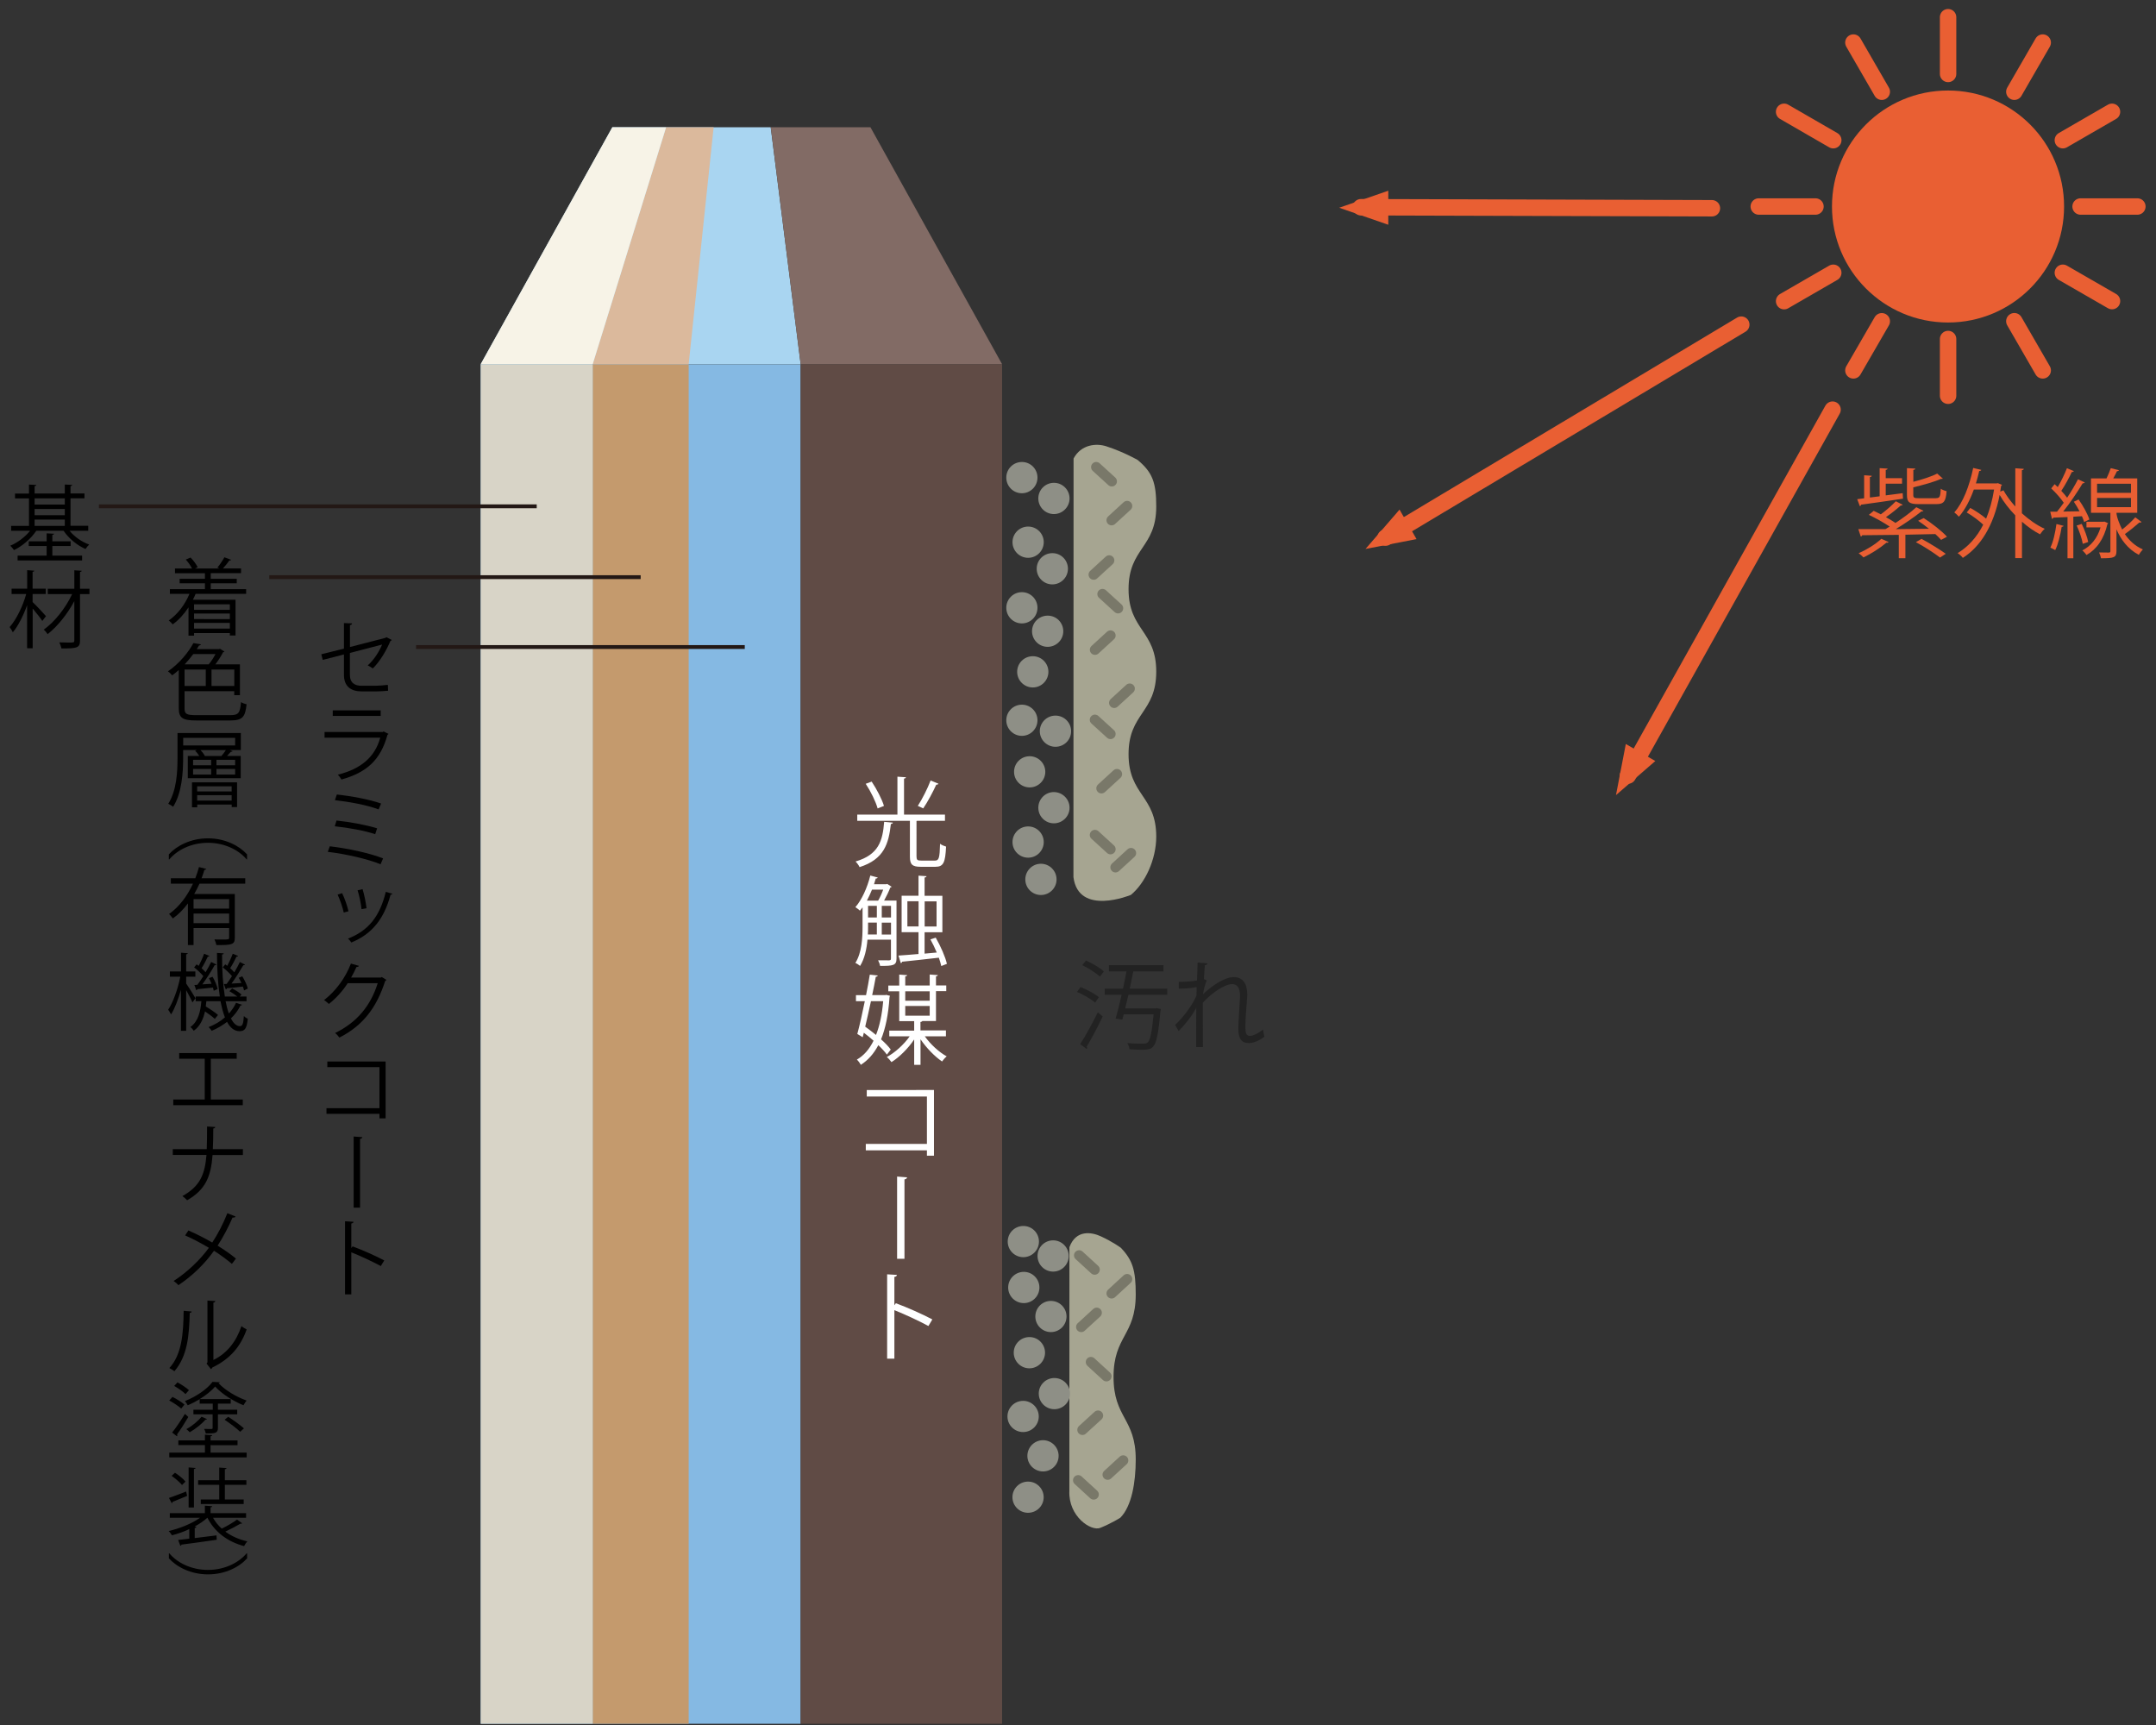 <?xml version="1.0" encoding="utf-8"?>
<!-- Generator: Adobe Illustrator 28.1.0, SVG Export Plug-In . SVG Version: 6.00 Build 0)  -->
<svg version="1.1" id="レイヤー_1" xmlns="http://www.w3.org/2000/svg" xmlns:xlink="http://www.w3.org/1999/xlink" x="0px"
	 y="0px" viewBox="0 0 333.29 266.69" style="enable-background:new 0 0 333.29 266.69;" xml:space="preserve">
<rect x="0" y="0" width="333.29" height="266.69" fill="#333333" stroke="none"/>
<style type="text/css">
	.st0{fill:#D1472E;}
	.st1{fill:#E95F33;}
	.st2{fill:#222222;}
	.st3{fill:none;stroke:#E95F33;stroke-width:2.539;stroke-linecap:round;stroke-linejoin:round;}
	.st4{fill:#85B9E3;}
	.st5{fill:#C49A6D;}
	.st6{fill:#D8D4C7;}
	.st7{fill:#604B45;}
	.st8{fill:#A9D5F1;}
	.st9{fill:#DBB99C;}
	.st10{fill:#F7F3E7;}
	.st11{fill:#826B65;}
	.st12{fill:none;stroke:#231815;stroke-width:0.595;stroke-miterlimit:10;}
	.st13{fill:#A6A591;}
	.st14{fill:#8E8F86;}
	.st15{fill:none;stroke:#797869;stroke-width:1.587;stroke-linecap:round;stroke-linejoin:round;}
	.st16{fill:#FFFFFF;}
</style>
<g>
	<path class="st0" d="M179.51,218.61"/>
	<g>
		<path class="st1" d="M294.18,77.08c-2.38,0.36-4.93,0.72-6.49,0.93c0,0.12-0.09,0.2-0.18,0.23l-0.41-1.08l1.07-0.14v-3.56
			l1.18,0.08c-0.01,0.1-0.09,0.18-0.29,0.2v3.16l1.51-0.19v-4.35l1.23,0.07c-0.02,0.1-0.09,0.18-0.29,0.21v1.27h2.52v0.85h-2.52
			v1.81l2.62-0.34L294.18,77.08z M297.38,80.08c1.28,0.81,2.82,2.02,3.6,2.88l-0.91,0.49c-0.23-0.27-0.54-0.57-0.89-0.9
			c-1.54,0.04-3.12,0.08-4.63,0.1v3.63h-1.02v-3.61c-2.19,0.03-4.18,0.04-5.66,0.06c-0.03,0.12-0.12,0.19-0.22,0.19l-0.38-1.14h4.21
			c0.21-0.12,0.44-0.26,0.64-0.39c-0.87-0.58-2.17-1.32-3.22-1.81l0.75-0.62c0.35,0.17,0.72,0.35,1.1,0.54
			c0.82-0.6,1.74-1.41,2.32-2.02l1.06,0.54c-0.04,0.09-0.16,0.12-0.31,0.12c-0.58,0.54-1.48,1.24-2.28,1.8
			c0.55,0.3,1.06,0.61,1.48,0.89c1.2-0.78,2.4-1.68,3.22-2.43l1.1,0.56c-0.06,0.07-0.18,0.1-0.33,0.1
			c-1.05,0.84-2.55,1.88-3.95,2.73c1.63-0.02,3.39-0.03,5.13-0.06c-0.54-0.43-1.12-0.87-1.67-1.23L297.38,80.08z M291.95,83.78
			c-0.04,0.09-0.18,0.14-0.33,0.1c-0.95,0.81-2.36,1.71-3.55,2.28c-0.18-0.2-0.53-0.5-0.75-0.65c1.2-0.52,2.62-1.38,3.51-2.23
			L291.95,83.78z M299.27,77c0.57,0,0.69-0.18,0.75-1.46c0.22,0.17,0.63,0.32,0.9,0.38c-0.12,1.59-0.43,2-1.56,2h-2.78
			c-1.42,0-1.79-0.29-1.79-1.41v-4.15l1.29,0.07c-0.01,0.1-0.09,0.18-0.3,0.21v1.83c1.39-0.36,2.83-0.82,3.69-1.27l0.87,0.78
			c-0.05,0.04-0.05,0.04-0.29,0.04c-1.04,0.47-2.73,0.93-4.28,1.31v1.17c0,0.43,0.12,0.51,0.87,0.51H299.27z M299.9,86.18
			c-0.85-0.66-2.47-1.72-3.73-2.38l0.87-0.51c1.26,0.67,2.88,1.68,3.75,2.31L299.9,86.18z"/>
		<path class="st1" d="M312.86,72.47c-0.02,0.1-0.11,0.18-0.3,0.21v6.66c1.1,1,2.33,1.86,3.53,2.4c-0.24,0.19-0.55,0.58-0.72,0.85
			c-0.94-0.48-1.9-1.15-2.8-1.95v5.62h-1.04v-6.61c-0.93-0.96-1.77-2.03-2.41-3.14c-0.93,4.81-3,8.01-5.69,9.72
			c-0.16-0.23-0.55-0.58-0.81-0.73c1.59-0.96,2.96-2.42,3.96-4.4c-0.63-0.61-1.67-1.38-2.55-1.89l0.55-0.7
			c0.83,0.45,1.79,1.09,2.45,1.66c0.54-1.3,0.96-2.8,1.23-4.5h-3.13c-0.6,1.66-1.38,3.15-2.31,4.2c-0.15-0.19-0.5-0.51-0.71-0.67
			c1.35-1.5,2.35-4.12,2.92-6.87l1.25,0.3c-0.03,0.1-0.14,0.17-0.32,0.17c-0.15,0.65-0.31,1.29-0.51,1.92h3.2l0.2-0.04l0.64,0.27
			c-0.03,0.06-0.09,0.13-0.15,0.18l-0.13,0.86l0.5-0.2c0.48,0.85,1.11,1.71,1.83,2.5v-5.91L312.86,72.47z"/>
		<path class="st1" d="M321.32,77.2c0.69,0.96,1.41,2.26,1.67,3.1l-0.81,0.39c-0.07-0.27-0.2-0.57-0.34-0.9
			c-0.45,0.03-0.9,0.04-1.33,0.08v6.42h-0.9v-6.37c-0.84,0.03-1.59,0.06-2.19,0.09c-0.01,0.1-0.11,0.17-0.21,0.2l-0.27-1.12h1.05
			c0.33-0.41,0.67-0.87,1.04-1.38c-0.46-0.69-1.25-1.57-1.94-2.22l0.53-0.65c0.15,0.13,0.31,0.29,0.48,0.45
			c0.51-0.87,1.09-2.07,1.42-2.92l1.07,0.45c-0.04,0.09-0.15,0.14-0.32,0.14c-0.39,0.84-1.05,2.07-1.62,2.91
			c0.34,0.36,0.66,0.73,0.9,1.06c0.65-0.98,1.25-2,1.68-2.85l1.05,0.49c-0.04,0.07-0.16,0.14-0.33,0.14
			c-0.76,1.27-1.96,3.06-3.01,4.36l2.53-0.04c-0.27-0.51-0.57-1.03-0.88-1.48L321.32,77.2z M319.01,81.28
			c-0.04,0.09-0.13,0.15-0.3,0.15c-0.21,1.28-0.55,2.71-1,3.6c-0.21-0.13-0.54-0.28-0.75-0.39c0.43-0.84,0.75-2.28,0.94-3.64
			L319.01,81.28z M321.81,80.98c0.43,0.89,0.86,2.03,1,2.79c-0.18,0.06-0.36,0.14-0.84,0.29c-0.12-0.76-0.52-1.93-0.94-2.83
			L321.81,80.98z M325.32,80.62l0.57,0.25c-0.02,0.06-0.06,0.1-0.11,0.13c-0.54,2.35-1.7,3.93-3.24,4.79
			c-0.13-0.21-0.45-0.57-0.64-0.71c1.3-0.66,2.31-1.85,2.82-3.56h-2.18v-0.87h2.61L325.32,80.62z M327.18,79.24
			c0,0.67,0.55,1.96,0.88,2.61c0.72-0.57,1.53-1.32,2.03-1.89c0.74,0.55,0.86,0.63,0.96,0.72c-0.04,0.08-0.18,0.11-0.33,0.08
			c-0.57,0.51-1.49,1.26-2.24,1.79c0.65,0.97,1.54,1.83,2.78,2.37c-0.18,0.19-0.48,0.58-0.62,0.84c-1.75-0.91-2.82-2.44-3.46-3.94
			v3.36c0,1.02-0.42,1.11-2.4,1.11c-0.03-0.27-0.17-0.63-0.29-0.9c0.72,0.02,1.33,0.02,1.51,0.02c0.2-0.02,0.24-0.06,0.24-0.23
			v-5.92h-3v-5.31h2.4c0.25-0.51,0.51-1.14,0.66-1.59l1.26,0.32c-0.03,0.09-0.13,0.15-0.3,0.15c-0.15,0.31-0.36,0.73-0.58,1.12h3.71
			v5.31H327.18z M324.18,74.77v1.41h5.24v-1.41H324.18z M324.18,76.97v1.42h5.24v-1.42H324.18z"/>
	</g>
	<g>
		<path class="st2" d="M167.04,152.57c0.99,0.38,2.22,1.05,2.83,1.56l-0.57,0.84c-0.6-0.52-1.81-1.23-2.81-1.65L167.04,152.57z
			 M166.98,161.39c0.77-1.18,1.89-3.2,2.73-4.92l0.75,0.65c-0.75,1.59-1.75,3.48-2.47,4.65c0.04,0.08,0.06,0.15,0.06,0.21
			c0,0.06-0.01,0.12-0.04,0.18L166.98,161.39z M170.04,150.96c-0.57-0.55-1.75-1.3-2.74-1.77l0.57-0.72
			c0.98,0.42,2.17,1.12,2.77,1.68L170.04,150.96z M180.45,153.77h-6.01c-0.17,0.74-0.33,1.44-0.5,2.1h4.69l0.24-0.03l0.58,0.12
			c-0.01,0.08-0.03,0.21-0.06,0.3c-0.32,3.62-0.63,5.02-1.17,5.55c-0.34,0.36-0.73,0.45-1.77,0.45c-0.5,0-1.17-0.03-1.85-0.08
			c-0.01-0.29-0.15-0.69-0.34-0.95c1.03,0.09,2.05,0.09,2.43,0.09c0.35,0,0.52-0.02,0.69-0.15c0.42-0.36,0.69-1.56,0.95-4.38h-4.62
			c-0.07,0.29-0.13,0.55-0.21,0.81l-1.04-0.15c0.29-0.98,0.62-2.31,0.93-3.69h-2.61v-0.94h2.82c0.19-0.92,0.39-1.84,0.54-2.67h-2.71
			v-0.96h8.43v0.96h-4.67c-0.17,0.84-0.36,1.75-0.55,2.67h5.8V153.77z"/>
		<path class="st2" d="M182.22,151.77c1.21,0,2.32-0.11,2.82-0.23c0.03-0.9,0.04-1.39,0.1-2.76l1.54,0.12
			c-0.03,0.17-0.17,0.27-0.42,0.3c-0.06,0.66-0.12,1.59-0.15,2.15l0.46,0.18c-0.36,0.72-0.51,1.6-0.6,2.14
			c1.65-1.54,3.48-2.64,4.73-2.64c1.41,0,2.11,0.99,2.11,2.73c0,0.2-0.02,0.39-0.03,0.58c-0.1,1.32-0.26,3.2-0.26,4.4
			c0,0.9,0.1,1.38,0.74,1.38c0.45,0,1.35-0.45,1.99-1c0.03,0.3,0.15,0.91,0.21,1.14c-0.76,0.55-1.66,0.97-2.35,0.97
			c-1.26,0-1.68-0.75-1.68-2.31c0-0.78,0.27-4.9,0.27-4.92c0-1.3-0.45-1.89-1.19-1.89c-1.12,0-3.01,1.21-4.57,2.86
			c0,2.18,0,4.85,0.02,6.88h-1.05c0.02-0.87,0-5.14,0.02-6.1c-0.52,1.05-1.54,2.42-2.73,3.62l-0.54-0.95
			c1.25-1.17,2.64-2.99,3.3-4.53c0-0.43,0.02-0.84,0.03-1.32c-0.52,0.12-1.62,0.24-2.76,0.25L182.22,151.77z"/>
	</g>
	<path class="st1" d="M319.08,31.92c0,9.9-8.03,17.93-17.94,17.93c-9.91,0-17.94-8.03-17.94-17.93c0-9.91,8.03-17.93,17.94-17.93
		C311.05,13.99,319.08,22.01,319.08,31.92"/>
	<line class="st3" x1="301.15" y1="11.43" x2="301.15" y2="2.66"/>
	<line class="st3" x1="301.15" y1="61.17" x2="301.15" y2="52.4"/>
	<line class="st3" x1="290.9" y1="14.18" x2="286.51" y2="6.58"/>
	<line class="st3" x1="315.78" y1="57.25" x2="311.39" y2="49.65"/>
	<line class="st3" x1="283.4" y1="21.67" x2="275.8" y2="17.28"/>
	<line class="st3" x1="326.49" y1="46.54" x2="318.89" y2="42.16"/>
	<line class="st3" x1="280.65" y1="31.92" x2="271.88" y2="31.92"/>
	<line class="st3" x1="330.41" y1="31.92" x2="321.63" y2="31.92"/>
	<line class="st3" x1="283.4" y1="42.16" x2="275.8" y2="46.55"/>
	<line class="st3" x1="269.18" y1="50.18" x2="214.18" y2="83.1"/>
	<line class="st3" x1="326.49" y1="17.28" x2="318.89" y2="21.67"/>
	<line class="st3" x1="290.9" y1="49.66" x2="286.51" y2="57.25"/>
	<line class="st3" x1="315.78" y1="6.58" x2="311.39" y2="14.18"/>
	<line class="st3" x1="264.64" y1="32.19" x2="210.38" y2="32.03"/>
	<line class="st3" x1="283.29" y1="63.32" x2="251.66" y2="119.88"/>
	<polygon class="st1" points="207.02,32.11 214.61,29.48 214.61,34.74 	"/>
	<polygon class="st1" points="211.09,84.85 216.35,78.77 218.98,83.33 	"/>
	<polygon class="st1" points="249.81,122.9 251.33,115 255.89,117.63 	"/>
	<rect x="74.31" y="56.3" class="st4" width="49.46" height="210.14"/>
	<rect x="91.62" y="56.3" class="st5" width="14.84" height="210.14"/>
	<rect x="74.31" y="56.3" class="st6" width="17.31" height="210.14"/>
	<rect x="123.77" y="56.3" class="st7" width="31.14" height="210.14"/>
	<polygon class="st8" points="123.77,56.29 74.31,56.29 94.66,19.67 119.14,19.67 	"/>
	<polygon class="st9" points="106.46,56.29 91.62,56.29 102.97,19.67 110.32,19.67 	"/>
	<polygon class="st10" points="91.62,56.29 74.31,56.29 94.66,19.67 102.97,19.67 	"/>
	<polygon class="st11" points="154.91,56.29 123.77,56.29 119.15,19.67 134.56,19.67 	"/>
	<g>
		<line class="st12" x1="64.32" y1="100.01" x2="115.13" y2="100.01"/>
		<line class="st12" x1="41.63" y1="89.21" x2="99.04" y2="89.21"/>
		<line class="st12" x1="15.29" y1="78.26" x2="82.97" y2="78.26"/>
	</g>
	<path class="st13" d="M174.81,138.33c2.2-1.79,3.93-5.48,3.93-9.01c0-6.37-4.28-6.37-4.28-12.75c0-6.37,4.28-6.37,4.28-12.76
		c0-6.37-4.28-6.37-4.28-12.75c0-6.37,4.28-6.37,4.28-12.75c0-3.74-0.58-5.29-2.87-7.21c0,0-2.1-1.22-4.83-2.11
		c-1.58-0.52-3.92-0.29-5.08,1.88l-0.02,64.7C166.72,141.68,174.81,138.33,174.81,138.33"/>
	<path class="st13" d="M172.14,212.83c0-6.37,3.43-6.37,3.43-12.76c0-3.73-0.47-5.28-2.3-7.2c0,0-1.28-0.94-3.07-1.76
		c-1.43-0.67-3.87-1.09-4.88,1.67l-0.01,37.67c-0.17,3.95,3.37,6.29,4.78,5.71c1.8-0.73,3.1-1.57,3.1-1.57
		c1.76-1.78,2.38-5.47,2.38-9C175.57,219.2,172.14,219.2,172.14,212.83"/>
	<path class="st14" d="M160.38,73.82c0,1.34-1.08,2.42-2.41,2.42c-1.33,0-2.41-1.08-2.41-2.42c0-1.34,1.08-2.41,2.41-2.41
		C159.3,71.4,160.38,72.48,160.38,73.82"/>
	<path class="st14" d="M161.35,83.8c0,1.34-1.08,2.42-2.41,2.42c-1.34,0-2.42-1.08-2.42-2.42c0-1.33,1.08-2.41,2.42-2.41
		C160.27,81.39,161.35,82.47,161.35,83.8"/>
	<path class="st14" d="M160.38,93.94c0,1.34-1.08,2.42-2.41,2.42c-1.33,0-2.41-1.08-2.41-2.42c0-1.33,1.08-2.41,2.41-2.41
		C159.3,91.53,160.38,92.61,160.38,93.94"/>
	<path class="st14" d="M162.07,103.84c0,1.33-1.08,2.42-2.41,2.42c-1.34,0-2.42-1.09-2.42-2.42c0-1.33,1.08-2.41,2.42-2.41
		C160.99,101.43,162.07,102.51,162.07,103.84"/>
	<path class="st14" d="M160.38,111.33c0,1.33-1.08,2.41-2.41,2.41c-1.33,0-2.41-1.08-2.41-2.41c0-1.33,1.08-2.41,2.41-2.41
		C159.3,108.92,160.38,110,160.38,111.33"/>
	<path class="st14" d="M161.59,119.3c0,1.33-1.09,2.41-2.42,2.41c-1.33,0-2.41-1.08-2.41-2.41c0-1.34,1.08-2.41,2.41-2.41
		C160.5,116.89,161.59,117.97,161.59,119.3"/>
	<path class="st14" d="M161.35,130.16c0,1.33-1.08,2.41-2.41,2.41c-1.34,0-2.42-1.08-2.42-2.41c0-1.34,1.08-2.42,2.42-2.42
		C160.27,127.74,161.35,128.83,161.35,130.16"/>
	<path class="st14" d="M163.33,135.93c0,1.33-1.08,2.41-2.42,2.41c-1.33,0-2.41-1.08-2.41-2.41c0-1.33,1.08-2.42,2.41-2.42
		C162.24,133.51,163.33,134.59,163.33,135.93"/>
	<path class="st14" d="M160.61,191.91c0,1.33-1.08,2.41-2.42,2.41c-1.33,0-2.41-1.08-2.41-2.41c0-1.33,1.08-2.41,2.41-2.41
		C159.52,189.49,160.61,190.57,160.61,191.91"/>
	<path class="st14" d="M160.68,199.01c0,1.33-1.08,2.41-2.41,2.41c-1.34,0-2.42-1.09-2.42-2.41c0-1.33,1.08-2.42,2.42-2.42
		C159.6,196.59,160.68,197.68,160.68,199.01"/>
	<path class="st14" d="M161.55,209.08c0,1.33-1.09,2.42-2.42,2.42c-1.34,0-2.42-1.09-2.42-2.42c0-1.33,1.08-2.41,2.42-2.41
		C160.46,206.66,161.55,207.75,161.55,209.08"/>
	<path class="st14" d="M160.58,218.94c0,1.33-1.08,2.41-2.42,2.41c-1.34,0-2.42-1.08-2.42-2.41c0-1.33,1.08-2.41,2.42-2.41
		C159.49,216.52,160.58,217.61,160.58,218.94"/>
	<path class="st14" d="M163.65,225.03c0,1.33-1.08,2.41-2.41,2.41c-1.34,0-2.42-1.09-2.42-2.41c0-1.33,1.08-2.42,2.42-2.42
		C162.57,222.61,163.65,223.7,163.65,225.03"/>
	<path class="st14" d="M161.34,231.42c0,1.34-1.08,2.41-2.42,2.41c-1.33,0-2.41-1.08-2.41-2.41c0-1.33,1.08-2.41,2.41-2.41
		C160.25,229,161.34,230.09,161.34,231.42"/>
	<path class="st14" d="M165.41,215.41c0,1.33-1.08,2.41-2.42,2.41c-1.33,0-2.41-1.08-2.41-2.41c0-1.34,1.09-2.41,2.41-2.41
		C164.33,213,165.41,214.07,165.41,215.41"/>
	<path class="st14" d="M164.87,203.49c0,1.33-1.08,2.41-2.41,2.41c-1.33,0-2.41-1.08-2.41-2.41c0-1.34,1.08-2.41,2.41-2.41
		C163.78,201.08,164.87,202.15,164.87,203.49"/>
	<path class="st14" d="M165.21,194.13c0,1.34-1.08,2.42-2.41,2.42c-1.33,0-2.41-1.08-2.41-2.42c0-1.33,1.08-2.41,2.41-2.41
		C164.13,191.72,165.21,192.8,165.21,194.13"/>
	<path class="st14" d="M165.34,124.85c0,1.33-1.09,2.41-2.42,2.41c-1.34,0-2.41-1.08-2.41-2.41c0-1.34,1.08-2.42,2.41-2.42
		C164.25,122.44,165.34,123.52,165.34,124.85"/>
	<path class="st14" d="M165.58,113.02c0,1.34-1.08,2.41-2.42,2.41c-1.33,0-2.42-1.08-2.42-2.41c0-1.34,1.09-2.41,2.42-2.41
		C164.49,110.61,165.58,111.68,165.58,113.02"/>
	<path class="st14" d="M164.37,97.57c0,1.33-1.08,2.41-2.42,2.41c-1.33,0-2.41-1.08-2.41-2.41c0-1.34,1.08-2.41,2.41-2.41
		C163.29,95.15,164.37,96.23,164.37,97.57"/>
	<path class="st14" d="M165.09,87.91c0,1.33-1.08,2.42-2.41,2.42c-1.34,0-2.42-1.09-2.42-2.42c0-1.33,1.08-2.41,2.42-2.41
		C164.01,85.49,165.09,86.57,165.09,87.91"/>
	<path class="st14" d="M165.34,77.04c0,1.33-1.09,2.42-2.42,2.42c-1.34,0-2.41-1.09-2.41-2.42c0-1.33,1.08-2.41,2.41-2.41
		C164.25,74.62,165.34,75.71,165.34,77.04"/>
	<line class="st15" x1="174.24" y1="78.21" x2="171.84" y2="80.41"/>
	<line class="st15" x1="171.67" y1="98.23" x2="169.27" y2="100.43"/>
	<line class="st15" x1="174.64" y1="106.44" x2="172.24" y2="108.64"/>
	<line class="st15" x1="172.67" y1="119.65" x2="170.27" y2="121.85"/>
	<line class="st15" x1="174.84" y1="131.86" x2="172.44" y2="134.06"/>
	<line class="st15" x1="171.47" y1="86.62" x2="169.07" y2="88.82"/>
	<line class="st15" x1="169.46" y1="72.2" x2="171.87" y2="74.4"/>
	<line class="st15" x1="170.43" y1="91.82" x2="172.84" y2="94.02"/>
	<line class="st15" x1="169.26" y1="111.25" x2="171.67" y2="113.45"/>
	<line class="st15" x1="169.26" y1="129.06" x2="171.67" y2="131.26"/>
	<line class="st15" x1="166.82" y1="194.04" x2="169.22" y2="196.24"/>
	<line class="st15" x1="168.64" y1="210.53" x2="171.04" y2="212.73"/>
	<line class="st15" x1="166.67" y1="228.8" x2="169.07" y2="231"/>
	<line class="st15" x1="174.24" y1="197.71" x2="171.84" y2="199.92"/>
	<line class="st15" x1="169.74" y1="218.81" x2="167.33" y2="221.01"/>
	<line class="st15" x1="173.63" y1="225.74" x2="171.23" y2="227.94"/>
	<line class="st15" x1="169.54" y1="202.91" x2="167.14" y2="205.11"/>
</g>
<g>
	<path class="st16" d="M138.02,127.15c0,0.12-0.12,0.2-0.3,0.21c-0.35,3.03-1.02,5.45-4.84,6.67c-0.1-0.25-0.41-0.66-0.62-0.87
		c3.58-1.05,4.19-3.19,4.42-6.13L138.02,127.15z M141.69,132.42c0,0.5,0.12,0.6,0.74,0.6h2.1c0.62,0,0.73-0.38,0.79-2.6
		c0.23,0.19,0.66,0.36,0.93,0.44c-0.12,2.46-0.39,3.12-1.65,3.12h-2.27c-1.3,0-1.67-0.35-1.67-1.56v-5.55h-8.14v-0.96h6.21v-5.86
		l1.32,0.09c-0.02,0.1-0.09,0.18-0.3,0.21v5.56h6.33v0.96h-4.26c-0.04,0.02-0.09,0.02-0.14,0.03V132.42z M134.75,120.81
		c0.79,1.19,1.6,2.75,1.9,3.76l-0.98,0.39c-0.27-1.01-1.05-2.61-1.84-3.81L134.75,120.81z M145.08,121.14
		c-0.04,0.09-0.17,0.15-0.35,0.15c-0.49,1.09-1.33,2.67-2.01,3.66c-0.02,0-0.84-0.38-0.84-0.38c0.67-1.03,1.53-2.73,1.98-3.93
		L145.08,121.14z"/>
	<path class="st16" d="M138.59,139.21v8.97c0,1.06-0.54,1.12-2.54,1.12c-0.03-0.26-0.18-0.63-0.31-0.87
		c0.83,0.01,1.5,0.01,1.69,0.01c0.23-0.01,0.3-0.07,0.3-0.29v-2.91h-3.63c-0.12,1.43-0.44,2.94-1.14,4.06
		c-0.15-0.13-0.52-0.38-0.73-0.46c1-1.6,1.11-3.87,1.11-5.58v-3.01c-0.13,0.18-0.27,0.36-0.4,0.51c-0.17-0.15-0.5-0.42-0.71-0.54
		c0.98-1.11,1.83-2.98,2.31-4.89l1.15,0.31c-0.04,0.1-0.14,0.15-0.31,0.15l-0.27,0.89h1.9l0.15-0.05l0.68,0.44
		c-0.05,0.06-0.12,0.1-0.2,0.1c-0.24,0.62-0.61,1.38-0.97,2.03H138.59z M135.75,139.21c0.28-0.48,0.57-1.11,0.78-1.7h-1.73
		c-0.24,0.6-0.51,1.17-0.79,1.7H135.75z M134.19,142.6v0.67c0,0.36,0,0.77-0.03,1.17h1.39v-1.84H134.19z M134.19,140.02v1.79h1.36
		v-1.79H134.19z M136.31,140.02v1.79h1.43v-1.79H136.31z M136.31,144.45h1.43v-1.84h-1.43V144.45z M144.65,144.93
		c0.75,1.3,1.5,3,1.73,4.05l-0.87,0.34c-0.08-0.38-0.21-0.81-0.38-1.29c-2.13,0.25-4.29,0.48-5.67,0.62
		c-0.01,0.12-0.1,0.2-0.21,0.21l-0.36-1.16c0.82-0.06,1.9-0.13,3.1-0.24v-3.37h-2.61v-5.64h2.61v-3.1l1.24,0.08
		c-0.01,0.1-0.1,0.18-0.3,0.21v2.82h2.75v5.64h-2.75v3.3l1.88-0.17c-0.29-0.71-0.63-1.41-0.98-2.03L144.65,144.93z M140.27,143.2
		h1.73v-3.89h-1.73V143.2z M144.78,139.32h-1.84v3.89h1.84V139.32z"/>
	<path class="st16" d="M137.58,153.92c-0.01,0.07-0.04,0.15-0.07,0.21c-0.18,2.7-0.62,4.83-1.31,6.52c0.62,0.55,1.16,1.11,1.5,1.58
		l-0.6,0.78c-0.31-0.44-0.78-0.95-1.32-1.46c-0.71,1.33-1.6,2.34-2.71,3.04c-0.13-0.26-0.4-0.62-0.61-0.81
		c1.05-0.6,1.92-1.57,2.58-2.92c-0.48-0.43-1-0.85-1.5-1.23l-0.18,0.69l-0.83-0.5c0.35-1.3,0.78-3.18,1.16-5.07h-1.37v-0.93h1.56
		c0.23-1.11,0.42-2.21,0.58-3.17l1.23,0.13c-0.02,0.1-0.1,0.18-0.3,0.19c-0.15,0.86-0.35,1.82-0.56,2.84h2.02l0.17-0.03
		L137.58,153.92z M134.64,154.75c-0.29,1.35-0.6,2.73-0.89,3.94c0.54,0.39,1.12,0.83,1.67,1.28c0.56-1.41,0.93-3.13,1.11-5.22
		H134.64z M146.24,160.18h-3.28c0.87,1.23,2.22,2.47,3.39,3.1c-0.23,0.18-0.55,0.54-0.72,0.79c-1.12-0.75-2.43-2.1-3.33-3.43v3.95
		h-0.98v-3.92c-0.93,1.39-2.31,2.75-3.51,3.5c-0.18-0.26-0.48-0.6-0.72-0.79c1.23-0.65,2.64-1.92,3.54-3.2h-3.16v-0.88h3.85v-1.46
		h-2.31v-4.62h-1.69v-0.88h1.69v-1.7l1.23,0.09c-0.02,0.1-0.09,0.16-0.3,0.19v1.41h3.78v-1.7l1.26,0.09
		c-0.02,0.1-0.09,0.16-0.29,0.19v1.41h1.59v0.88h-1.59v4.62h-2.11c-0.03,0.07-0.12,0.12-0.29,0.15v1.3h3.94V160.18z M143.72,153.22
		h-3.78v1.46h3.78V153.22z M139.94,155.49v1.5h3.78v-1.5H139.94z"/>
	<path class="st16" d="M144.38,168.48v10.15h-1.09v-0.82h-9.45v-1h9.45v-7.32h-9.3v-1.01H144.38z"/>
	<path class="st16" d="M138.68,181.86l1.54,0.12c-0.02,0.17-0.15,0.27-0.4,0.32v12.27h-1.14V181.86z"/>
	<path class="st16" d="M143.52,204.96c-1.53-0.83-3.63-1.8-5.26-2.45v7.5h-1.12v-13.04l1.51,0.09c-0.01,0.17-0.13,0.27-0.39,0.31
		v4.38l0.23-0.31c1.75,0.64,4.08,1.68,5.64,2.5L143.52,204.96z"/>
</g>
<g>
	<path d="M60.56,98.92c-0.04,0.07-0.12,0.12-0.21,0.16c-0.58,1.4-1.61,3.17-2.72,4.24c-0.19-0.14-0.53-0.34-0.78-0.47
		c0.99-0.88,1.79-2.18,2.22-3.22l-4.98,1.3v3.37c0,1.27,0.77,1.7,1.81,1.7h2.12c0.53,0,1.43-0.08,1.94-0.14
		c0,0.29,0.01,0.64,0.03,0.91c-0.52,0.06-1.43,0.1-1.92,0.1H55.9c-1.64,0-2.73-0.77-2.73-2.56v-3.15L49.89,102l-0.22-0.87l3.5-0.87
		v-3.95l1.26,0.05c-0.03,0.16-0.14,0.23-0.33,0.26v3.39l5.5-1.42l0.14-0.1L60.56,98.92z"/>
	<path d="M60.07,113.44c-0.03,0.05-0.09,0.1-0.17,0.13c-1.07,3.93-3.24,5.84-7.12,6.92c-0.12-0.23-0.36-0.56-0.55-0.75
		c3.54-0.88,5.73-2.7,6.55-5.72h-8.61v-0.88h9l0.13-0.08L60.07,113.44z M58.85,110.66h-7.41v-0.86h7.41V110.66z"/>
	<path d="M50.98,130.81c2.86,0.33,6.2,1.07,8.24,1.87l-0.39,0.91c-1.85-0.77-5.3-1.59-8.16-1.92L50.98,130.81z M52.02,126.83
		c2.07,0.21,4.67,0.7,6.28,1.2l-0.3,0.91c-1.52-0.52-4.15-1.01-6.25-1.22L52.02,126.83z M52.07,122.81
		c2.21,0.23,5.04,0.75,6.84,1.39l-0.38,0.91c-1.79-0.68-4.55-1.18-6.76-1.43L52.07,122.81z"/>
	<path d="M52.89,138.06c0.39,0.79,0.82,2.04,0.98,2.79l-0.73,0.2c-0.16-0.75-0.56-1.94-0.95-2.77L52.89,138.06z M60.65,138.15
		c-0.03,0.12-0.16,0.14-0.27,0.13c-1.01,3.8-2.92,6.12-6.07,7.4c-0.1-0.16-0.34-0.46-0.51-0.6c3.11-1.22,4.89-3.35,5.84-7.23
		L60.65,138.15z M56.05,137.44c0.27,0.87,0.52,2.12,0.61,2.95l-0.77,0.14c-0.08-0.83-0.33-2.03-0.61-2.92L56.05,137.44z"/>
	<path d="M59.74,151.46c-0.05,0.07-0.12,0.13-0.2,0.18c-1.36,4.21-3.5,6.92-7.08,8.74c-0.16-0.22-0.4-0.52-0.66-0.71
		c3.41-1.65,5.51-4.25,6.59-7.7h-4.64c-0.75,1.17-1.76,2.3-2.91,3.21c-0.18-0.18-0.48-0.43-0.74-0.6c1.77-1.37,3.26-3.35,4.15-5.64
		l1.24,0.35c-0.05,0.13-0.21,0.17-0.38,0.17c-0.26,0.57-0.53,1.12-0.83,1.64h4.58l0.16-0.08L59.74,151.46z"/>
	<path d="M59.61,164.07v8.8h-0.95v-0.71h-8.19v-0.87h8.19v-6.34H50.6v-0.87H59.61z"/>
	<path d="M54.67,175.67l1.34,0.1c-0.01,0.14-0.13,0.23-0.35,0.27v10.63h-0.99V175.67z"/>
	<path d="M58.87,195.69c-1.33-0.71-3.15-1.56-4.56-2.12v6.5h-0.97v-11.3l1.31,0.08c-0.01,0.14-0.12,0.23-0.34,0.27v3.8l0.2-0.27
		c1.52,0.56,3.54,1.46,4.89,2.17L58.87,195.69z"/>
</g>
<g>
	<path d="M38.05,91.79h-7.81c-0.13,0.31-0.26,0.61-0.42,0.91h6.59v5.53h-0.88v-0.38H30v0.4h-0.86v-4.37
		c-0.69,1.05-1.53,1.98-2.44,2.63c-0.14-0.17-0.43-0.47-0.61-0.61c1.31-0.9,2.48-2.39,3.2-4.11h-3.03v-0.73h5.42v-0.9h-3.91v-0.7
		h3.91V88.6h-4.63v-0.73h2.64c-0.22-0.42-0.6-0.98-0.97-1.38l0.74-0.31c0.44,0.44,0.9,1.07,1.1,1.5l-0.4,0.19h3.76
		c-0.12-0.05-0.23-0.1-0.31-0.13c0.36-0.44,0.83-1.13,1.08-1.6l1.04,0.39c-0.04,0.08-0.13,0.1-0.27,0.1
		c-0.25,0.36-0.64,0.84-0.99,1.23h2.79v0.73h-4.68v0.87h4.02v0.7h-4.02v0.9h5.47V91.79z M35.53,93.41H30v0.85h5.53V93.41z
		 M35.53,95.69v-0.86H30v0.86H35.53z M30,97.16h5.53v-0.88H30V97.16z"/>
	<path d="M28.53,109.5c0,0.83,0.27,1.04,1.74,1.04h5.34c1.29,0,1.5-0.36,1.65-2.02c0.22,0.16,0.6,0.29,0.86,0.34
		c-0.21,1.92-0.58,2.5-2.51,2.5h-5.27c-2.07,0-2.7-0.35-2.7-1.87v-5.93c-0.32,0.29-0.66,0.57-1.03,0.83
		c-0.14-0.19-0.43-0.48-0.65-0.62c1.85-1.27,3.21-3.02,3.94-4.37l1.16,0.2c-0.03,0.09-0.12,0.16-0.29,0.17
		c-0.1,0.18-0.22,0.36-0.35,0.56h3.45l0.14-0.05l0.69,0.43c-0.04,0.05-0.12,0.09-0.21,0.1c-0.3,0.58-0.74,1.29-1.2,1.88h3.8v4.76
		h-0.88v-0.61h-7.68V109.5z M28.53,103.49v2.54h3.28v-2.54H28.53z M32.26,102.69c0.38-0.44,0.77-1.04,1.05-1.59h-3.43
		c-0.39,0.52-0.83,1.05-1.33,1.59H32.26z M36.22,106.03v-2.54h-3.52v2.54H36.22z"/>
	<path d="M37.23,113.32v2.61h-1.7l0.42,0.18c-0.04,0.08-0.14,0.1-0.26,0.09c-0.16,0.18-0.38,0.43-0.6,0.65h2.12v3.44h-8.18v-3.44
		h1.78c-0.17-0.27-0.4-0.57-0.64-0.79l0.26-0.13h-2.12v1.22c0,2.22-0.18,5.41-1.55,7.55c-0.16-0.14-0.53-0.36-0.75-0.46
		c1.31-2.07,1.43-4.98,1.43-7.1v-3.84H37.23z M36.35,115.22v-1.17h-8.03v1.17H36.35z M29.68,124.78v-3.85h6.97v3.82h-0.83v-0.39
		h-5.33v0.42H29.68z M29.85,117.44v0.85h2.79v-0.85H29.85z M29.85,118.86v0.87h2.79v-0.87H29.85z M35.81,121.54h-5.33v0.79h5.33
		V121.54z M30.48,123.74h5.33v-0.83h-5.33V123.74z M30.99,115.94c0.29,0.29,0.55,0.64,0.68,0.92h2.55c0.23-0.27,0.51-0.62,0.7-0.92
		H30.99z M36.35,118.29v-0.85h-2.89v0.85H36.35z M36.35,119.73v-0.87h-2.89v0.87H36.35z"/>
	<path d="M38.13,132.84c-1.18-1.42-3.35-2.57-5.98-2.57c-2.69,0-4.84,1.2-5.98,2.57H26.1v-0.78c1.18-1.31,3.37-2.48,6.05-2.48
		c2.68,0,4.86,1.17,6.04,2.48v0.78H38.13z"/>
	<path d="M37.92,136.59h-7.08c-0.25,0.55-0.52,1.08-0.82,1.6h6.28v6.76c0,1.1-0.52,1.13-2.85,1.13c-0.04-0.25-0.17-0.62-0.3-0.87
		c0.46,0.01,0.88,0.01,1.23,0.01c0.94,0,1.04,0,1.04-0.29v-1.48h-5.5v2.63h-0.87v-6.44c-0.66,0.88-1.43,1.68-2.33,2.33
		c-0.13-0.19-0.4-0.52-0.58-0.7c1.61-1.13,2.85-2.85,3.69-4.68h-3.42v-0.84h3.78c0.23-0.57,0.42-1.16,0.57-1.73l1.13,0.29
		c-0.03,0.09-0.13,0.14-0.29,0.14c-0.13,0.43-0.27,0.86-0.44,1.3h6.75V136.59z M35.42,140.44v-1.46h-5.5v1.46H35.42z M29.92,142.69
		h5.5v-1.48h-5.5V142.69z"/>
	<path d="M28.78,152.02c0.34,0.48,1.25,1.92,1.44,2.28l-0.47,0.65c-0.17-0.42-0.61-1.26-0.97-1.91v6.29h-0.81V153
		c-0.42,1.48-0.96,2.91-1.53,3.8c-0.1-0.22-0.31-0.55-0.44-0.73c0.75-1.12,1.52-3.26,1.87-5.1h-1.61v-0.81h1.72v-2.9l1.05,0.08
		c-0.01,0.08-0.08,0.14-0.25,0.17v2.65h1.42v0.81h-1.42V152.02z M34.87,154.74c0.14,0.73,0.31,1.38,0.51,1.92
		c0.47-0.51,0.84-1.07,1.11-1.66l0.91,0.31c-0.03,0.08-0.1,0.12-0.23,0.12c-0.35,0.72-0.84,1.38-1.47,1.98
		c0.39,0.77,0.84,1.2,1.39,1.2c0.39,0,0.53-0.33,0.61-1.56c0.17,0.18,0.43,0.35,0.61,0.42c-0.16,1.48-0.44,1.92-1.29,1.92
		c-0.81-0.01-1.43-0.53-1.92-1.44c-0.69,0.53-1.48,1.01-2.37,1.38c-0.1-0.16-0.33-0.43-0.48-0.57c0.96-0.38,1.82-0.88,2.52-1.5
		c-0.27-0.69-0.49-1.55-0.68-2.51H31.9c-0.03,0.27-0.05,0.55-0.09,0.82c0.68,0.4,1.47,0.94,1.89,1.31l-0.49,0.61
		c-0.34-0.32-0.94-0.77-1.52-1.16c-0.26,1.17-0.73,2.26-1.73,2.99c-0.12-0.18-0.35-0.44-0.53-0.57c1.21-0.86,1.57-2.39,1.7-4h-0.88
		v-0.73h3.73c-0.3-1.94-0.43-4.25-0.44-6.73l1.05,0.07c-0.01,0.09-0.08,0.16-0.26,0.18c-0.01,2.41,0.13,4.65,0.43,6.49h1.92
		c-0.34-0.27-0.81-0.6-1.22-0.82l0.43-0.43c0.51,0.26,1.13,0.65,1.44,0.95l-0.27,0.3h1.05v0.73H34.87z M30.05,152.25l0.46-0.03
		c0.3-0.38,0.61-0.84,0.92-1.34c-0.34-0.43-0.92-0.96-1.42-1.35l0.38-0.47c0.1,0.08,0.21,0.16,0.33,0.23
		c0.3-0.57,0.65-1.34,0.83-1.88l0.83,0.36c-0.04,0.08-0.13,0.1-0.26,0.1c-0.23,0.51-0.62,1.26-0.96,1.79
		c0.23,0.21,0.46,0.43,0.62,0.62c0.33-0.56,0.64-1.12,0.86-1.59l0.81,0.4c-0.04,0.07-0.14,0.1-0.27,0.1
		c-0.48,0.86-1.23,2.05-1.9,2.96l1.42-0.09c-0.12-0.3-0.26-0.61-0.4-0.87l0.56-0.21c0.36,0.6,0.69,1.39,0.78,1.9l-0.6,0.26
		c-0.03-0.14-0.07-0.31-0.12-0.49c-0.94,0.1-1.81,0.19-2.42,0.25c-0.01,0.09-0.08,0.14-0.16,0.17L30.05,152.25z M35.03,152.09
		c0.26-0.34,0.55-0.77,0.83-1.21c-0.34-0.43-0.92-0.96-1.42-1.35l0.38-0.47l0.31,0.23c0.31-0.57,0.66-1.34,0.85-1.88l0.83,0.36
		c-0.04,0.08-0.13,0.1-0.26,0.1c-0.23,0.51-0.62,1.25-0.97,1.78c0.25,0.22,0.47,0.44,0.64,0.64c0.34-0.56,0.64-1.12,0.86-1.59
		l0.79,0.4c-0.03,0.07-0.13,0.1-0.26,0.1c-0.47,0.82-1.18,1.96-1.82,2.83c0.48-0.03,0.99-0.05,1.53-0.09
		c-0.13-0.29-0.27-0.56-0.42-0.81l0.56-0.22c0.36,0.6,0.74,1.38,0.85,1.89l-0.58,0.29c-0.04-0.17-0.1-0.38-0.18-0.6
		c-0.95,0.12-1.86,0.21-2.47,0.26c-0.01,0.1-0.09,0.16-0.18,0.17l-0.29-0.82L35.03,152.09z"/>
	<path d="M27.7,162.77h8.89v0.88h-4v6.3h4.94v0.88H26.79v-0.88h4.86v-6.3H27.7V162.77z"/>
	<path d="M37.57,178.53h-4.71c-0.25,3.34-1.09,5.37-3.93,6.99c-0.18-0.21-0.49-0.46-0.74-0.64c2.69-1.49,3.48-3.28,3.73-6.36h-5.21
		v-0.9h5.25c0.04-1.01,0.05-2.18,0.05-3.5l1.27,0.08c-0.01,0.13-0.13,0.21-0.31,0.23c-0.01,1.18-0.01,2.24-0.07,3.19h4.65V178.53z"
		/>
	<path d="M29.12,190.19c1.22,0.53,2.51,1.18,3.69,1.87c0.83-1.25,1.69-2.89,2.34-4.54l1.27,0.52c-0.05,0.12-0.23,0.18-0.47,0.16
		c-0.6,1.38-1.44,3.02-2.31,4.34c1,0.62,2.04,1.33,2.83,2l-0.62,0.82c-0.72-0.62-1.69-1.34-2.77-2.03c-1.34,1.91-3.29,3.85-5.5,5.32
		c-0.16-0.2-0.52-0.51-0.74-0.65c2.17-1.4,4.16-3.34,5.45-5.13c-1.18-0.7-2.44-1.37-3.67-1.91L29.12,190.19z"/>
	<path d="M29.63,202.72c-0.01,0.12-0.13,0.2-0.3,0.22c-0.08,3.5-0.36,6.68-2.37,9.01c-0.21-0.16-0.52-0.35-0.78-0.49
		c1.94-2.11,2.17-5.36,2.21-8.85L29.63,202.72z M32.99,210.21c2.17-1.05,3.58-2.95,4.33-5.23c0.2,0.17,0.58,0.39,0.81,0.51
		c-0.92,2.62-2.54,4.56-5.3,5.88c-0.04,0.1-0.13,0.21-0.22,0.26l-0.68-0.86l0.14-0.2v-9.54l1.21,0.07c-0.01,0.12-0.1,0.22-0.29,0.25
		V210.21z"/>
	<path d="M26.67,215.92c0.64,0.32,1.44,0.82,1.85,1.18l-0.51,0.62c-0.39-0.36-1.2-0.9-1.85-1.25L26.67,215.92z M32.55,223.37v1.16
		h5.58v0.74H26.17v-0.74h5.51v-1.16h-4.11v-0.73h4.11v-0.88l1.12,0.07c-0.01,0.09-0.08,0.16-0.25,0.18v0.64h4.17v0.73H32.55z
		 M26.61,221.43c0.56-0.7,1.35-1.85,1.98-2.89l0.52,0.48c-0.56,0.96-1.25,2.03-1.74,2.69c0.03,0.05,0.04,0.1,0.04,0.14
		c0,0.05-0.01,0.1-0.05,0.16L26.61,221.43z M27.44,213.67c0.62,0.34,1.39,0.85,1.77,1.21c-0.43,0.47-0.48,0.55-0.53,0.61
		c-0.36-0.38-1.13-0.91-1.75-1.27L27.44,213.67z M30.87,216.96v-0.69c-0.58,0.35-1.22,0.68-1.85,0.95c-0.09-0.2-0.29-0.49-0.43-0.66
		c1.69-0.66,3.43-1.83,4.26-2.96l1.14,0.05c-0.03,0.06-0.1,0.13-0.21,0.14c1,1.09,2.81,2.16,4.34,2.69
		c-0.17,0.2-0.36,0.51-0.48,0.73c-1.53-0.61-3.34-1.74-4.38-2.89c-0.56,0.65-1.42,1.34-2.39,1.94h4.8v0.7h-1.98v0.94h2.98v0.71
		h-2.98v2.09c0,0.85-0.43,0.87-1.88,0.87c-0.04-0.21-0.14-0.51-0.26-0.7c0.53,0.01,1,0.01,1.14,0.01c0.14-0.01,0.18-0.05,0.18-0.18
		v-2.09H29.9v-0.71h2.99v-0.94H30.87z M31.99,219.34c-0.04,0.08-0.12,0.1-0.23,0.1c-0.53,0.61-1.48,1.4-2.43,1.94
		c-0.13-0.14-0.35-0.35-0.52-0.48c0.91-0.49,1.83-1.26,2.34-1.92L31.99,219.34z M37.13,221.31c-0.52-0.51-1.57-1.3-2.41-1.86
		l0.56-0.46c0.82,0.53,1.88,1.3,2.43,1.79L37.13,221.31z"/>
	<path d="M32.93,234.6c0.35,0.62,0.81,1.2,1.35,1.68c0.79-0.38,1.78-0.96,2.37-1.4l0.78,0.57c-0.05,0.07-0.16,0.09-0.27,0.07
		c-0.6,0.35-1.55,0.86-2.33,1.22c0.95,0.7,2.11,1.22,3.41,1.51c-0.18,0.18-0.4,0.51-0.51,0.73c-2.57-0.68-4.56-2.2-5.66-4.37h-0.03
		c-0.53,0.48-1.21,0.94-1.95,1.34l0.27,0.05c-0.01,0.09-0.09,0.16-0.26,0.18v1.56l3.37-0.42l0.03,0.68
		c-1.99,0.29-4.12,0.58-5.45,0.75c0,0.1-0.08,0.16-0.17,0.18l-0.34-0.9c0.49-0.05,1.08-0.12,1.72-0.2v-1.48
		c-0.88,0.42-1.82,0.74-2.68,0.96c-0.12-0.21-0.34-0.51-0.51-0.66c1.66-0.38,3.59-1.14,4.85-2.05h-4.67v-0.71h5.42v-1.16l1.13,0.08
		c-0.01,0.09-0.08,0.16-0.25,0.18v0.9h5.49v0.71H32.93z M26.12,231.54c0.69-0.23,1.65-0.61,2.65-1l0.16,0.68
		c-0.84,0.35-1.69,0.7-2.25,0.92c0,0.1-0.05,0.17-0.13,0.21L26.12,231.54z M27.05,227.64c0.58,0.38,1.3,0.94,1.62,1.37l-0.53,0.53
		c-0.33-0.42-1.03-1.01-1.61-1.42L27.05,227.64z M30.24,226.9c-0.01,0.08-0.08,0.14-0.26,0.17v5.94h-0.82v-6.19L30.24,226.9z
		 M33.89,231.77v-2.26h-3.26v-0.71h3.26v-1.96l1.13,0.08c-0.01,0.09-0.09,0.16-0.26,0.18v1.7h3.33v0.71h-3.33v2.26h2.91v0.71h-6.63
		v-0.71H33.89z"/>
	<path d="M26.17,240.09c1.18,1.42,3.35,2.57,5.98,2.57c2.69,0,4.84-1.2,5.98-2.57h0.07v0.78c-1.18,1.33-3.37,2.48-6.04,2.48
		c-2.68,0-4.86-1.16-6.05-2.48v-0.78H26.17z"/>
</g>
<g>
	<path d="M13.64,82.04h-2.89c0.75,0.92,1.9,1.73,3.04,2.13c-0.18,0.17-0.44,0.47-0.57,0.69c-1.29-0.56-2.6-1.64-3.39-2.82H5.61
		c-0.82,1.23-2.17,2.38-3.45,2.99c-0.13-0.21-0.38-0.51-0.57-0.68c1.1-0.46,2.29-1.34,3.06-2.31H1.72v-0.75h2.76v-4.25H2.32v-0.75
		h2.16v-1.39l1.13,0.06c-0.01,0.1-0.09,0.16-0.26,0.18v1.14h4.67v-1.39l1.14,0.06c-0.01,0.1-0.09,0.17-0.26,0.18v1.14h2.16v0.75
		H10.9v4.25h2.74V82.04z M8.09,84.4v1.48h4.6v0.75H2.72v-0.75h4.49V84.4H4.44v-0.73h2.77v-1.23l1.14,0.06
		c-0.01,0.09-0.09,0.16-0.26,0.18v0.99h2.83v0.73H8.09z M10.02,77.03H5.35v0.96h4.67V77.03z M5.35,78.67v0.96h4.67v-0.96H5.35z
		 M5.35,80.31v0.98h4.67v-0.98H5.35z"/>
	<path d="M5.04,93.06c0.47,0.43,1.77,1.82,2.07,2.18l-0.57,0.74c-0.27-0.43-0.96-1.29-1.49-1.92v6.14H4.19v-6.66
		c-0.58,1.62-1.4,3.25-2.21,4.2c-0.1-0.25-0.34-0.6-0.49-0.81c1-1.12,2.04-3.21,2.56-5.11H1.79v-0.83h2.41v-2.86l1.1,0.08
		c-0.01,0.09-0.09,0.16-0.26,0.17v2.61h2.03v0.83H5.04V93.06z M13.83,91v0.83h-1.46v7.14c0,1.18-0.43,1.26-2.87,1.26
		c-0.05-0.25-0.19-0.66-0.33-0.94c0.52,0.01,1.03,0.03,1.42,0.03c0.84,0,0.9,0,0.9-0.34v-6.07c-1.05,1.98-2.63,3.95-4.13,5.11
		c-0.13-0.22-0.39-0.53-0.6-0.7c1.65-1.14,3.41-3.38,4.39-5.49H7.39V91h4.1v-2.85l1.14,0.07c-0.01,0.1-0.08,0.16-0.26,0.18V91H13.83
		z"/>
</g>
</svg>

